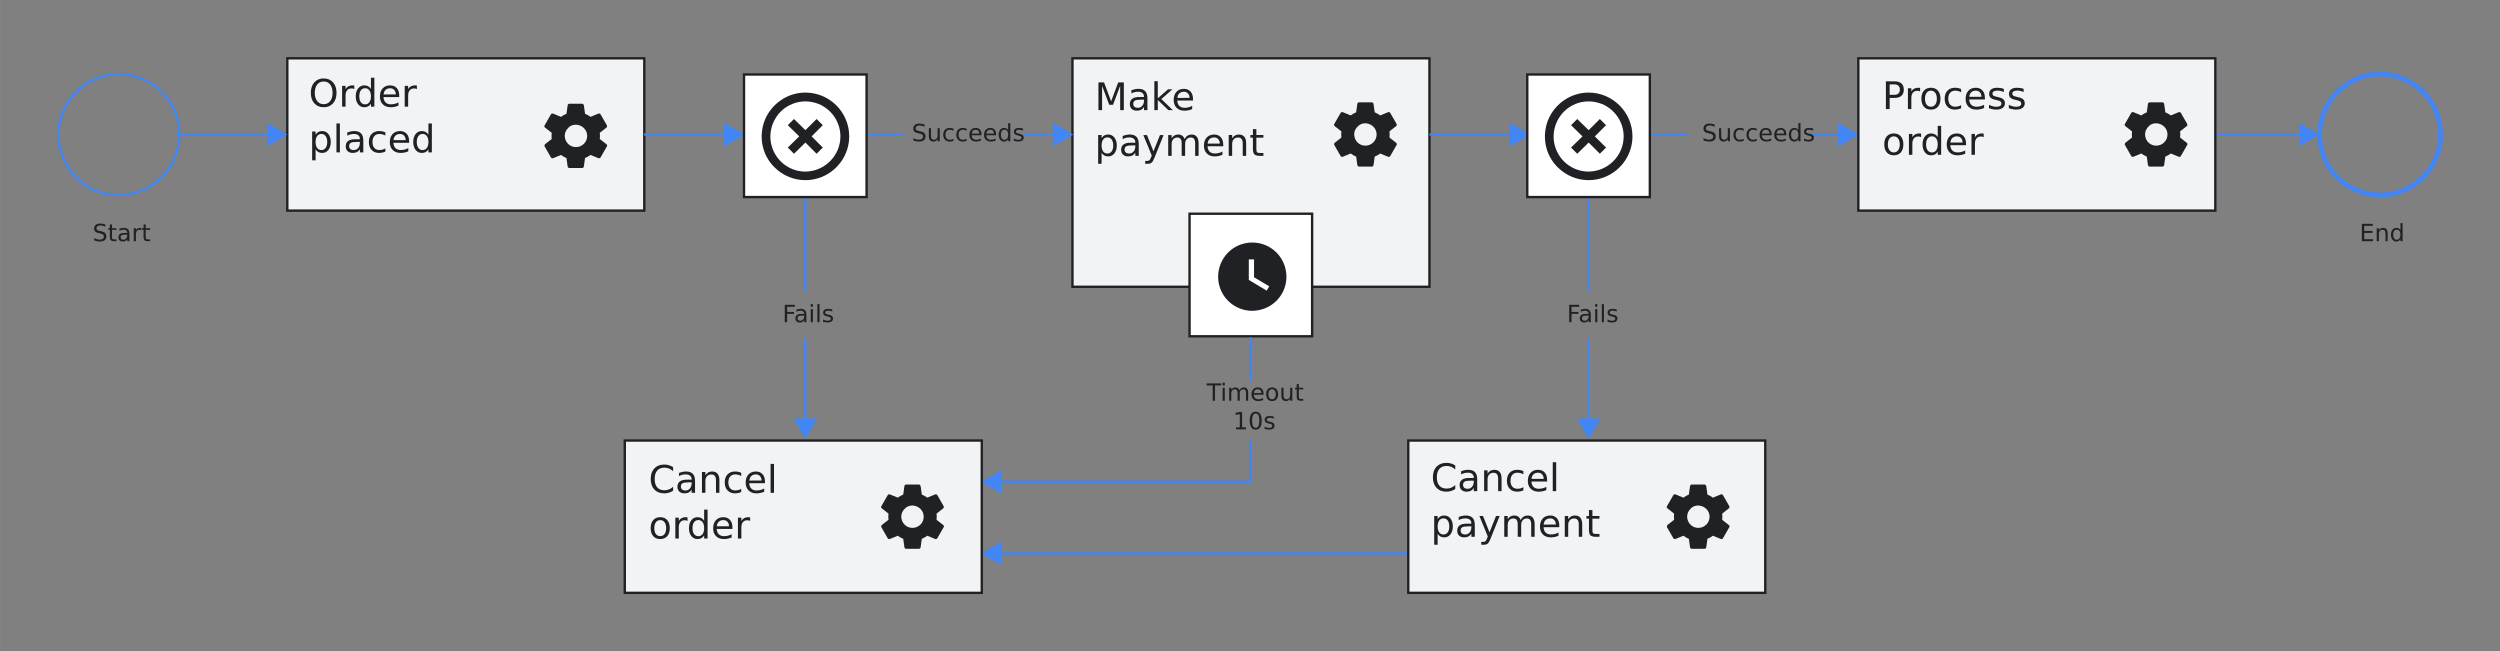 <?xml version="1.0" encoding="UTF-8" standalone="no"?>
<svg
   height="2.85in"
   width="10.942in"
   xml:space="preserve"
   viewBox="0 0 1050.4 273.6"
   y="0px"
   x="0px"
   id="Layer_2_1_"
   version="1.1"
   xmlns="http://www.w3.org/2000/svg"
   xmlns:svg="http://www.w3.org/2000/svg"
   xmlns:rdf="http://www.w3.org/1999/02/22-rdf-syntax-ns#"
   xmlns:cc="http://creativecommons.org/ns#"
   xmlns:dc="http://purl.org/dc/elements/1.1/"><defs
   id="defs201" />
	<rect width="100%" height="100%" fill="grey"/>
<style
   id="style2"
   type="text/css">
	.st0{fill:#F1F3F4;stroke:#202124;stroke-miterlimit:10;}
	.st1{fill:#FFFFFF;stroke:#202124;stroke-miterlimit:10;}
	.st2{fill:#202124;}
	.st3{font-family:'GoogleSans-Medium';}
	.st4{font-size:16px;}
	.st5{fill:none;stroke:#4285F4;stroke-miterlimit:10;}
	.st6{fill:#4285F4;}
	.st7{fill:none;stroke:#4285F4;stroke-width:2;stroke-miterlimit:10;}
	.st8{fill-rule:evenodd;clip-rule:evenodd;fill:#202124;}
	.st9{font-family:'GoogleSans-Regular';}
	.st10{font-size:10px;}
	.st11{fill:none;stroke:#202124;stroke-miterlimit:10;}
	.st12{font-family:'GoogleSans-Bold';}
	.st13{font-size:20px;}
</style>
<rect
   id="rect4"
   height="96"
   width="150"
   class="st0"
   y="24.5"
   x="450.6" />
<rect
   id="rect6"
   height="51.5"
   width="51.5"
   class="st1"
   y="89.8"
   x="499.8" />
<rect
   id="rect8"
   height="64"
   width="150"
   class="st0"
   y="24.5"
   x="120.7" />
<g
   aria-label="Order"
   id="text10"
   class="st2 st3 st4"
   style="font-size:16px;font-family:GoogleSans-Medium;fill:#202124"><path
     d="m 135.99,34.237 q -1.719,0 -2.734,1.281 -1.008,1.281 -1.008,3.492 0,2.203 1.008,3.484 1.016,1.281 2.734,1.281 1.719,0 2.719,-1.281 1.008,-1.281 1.008,-3.484 0,-2.211 -1.008,-3.492 -1,-1.281 -2.719,-1.281 z m 0,-1.281 q 2.453,0 3.922,1.648 1.469,1.641 1.469,4.406 0,2.758 -1.469,4.406 -1.469,1.641 -3.922,1.641 -2.461,0 -3.938,-1.641 -1.469,-1.641 -1.469,-4.406 0,-2.766 1.469,-4.406 1.477,-1.648 3.938,-1.648 z"
     id="path431212" /><path
     d="m 148.857,37.425 q -0.242,-0.141 -0.531,-0.203 -0.281,-0.07 -0.625,-0.07 -1.219,0 -1.875,0.797 -0.648,0.789 -0.648,2.273 v 4.609 h -1.445 v -8.75 h 1.445 v 1.359 q 0.453,-0.797 1.18,-1.18 0.727,-0.391 1.766,-0.391 0.148,0 0.328,0.023 0.18,0.016 0.398,0.055 z"
     id="path431214" /><path
     d="m 155.842,37.409 v -4.734 h 1.438 v 12.156 h -1.438 v -1.312 q -0.453,0.781 -1.148,1.164 -0.688,0.375 -1.656,0.375 -1.586,0 -2.586,-1.266 -0.992,-1.266 -0.992,-3.328 0,-2.062 0.992,-3.328 1,-1.266 2.586,-1.266 0.969,0 1.656,0.383 0.695,0.375 1.148,1.156 z m -4.898,3.055 q 0,1.586 0.648,2.492 0.656,0.898 1.797,0.898 1.141,0 1.797,-0.898 0.656,-0.906 0.656,-2.492 0,-1.586 -0.656,-2.484 -0.656,-0.906 -1.797,-0.906 -1.141,0 -1.797,0.906 -0.648,0.898 -0.648,2.484 z"
     id="path431216" /><path
     d="m 167.725,40.096 v 0.703 h -6.609 q 0.094,1.484 0.891,2.266 0.805,0.773 2.234,0.773 0.828,0 1.602,-0.203 0.781,-0.203 1.547,-0.609 v 1.359 q -0.773,0.328 -1.586,0.5 -0.812,0.172 -1.648,0.172 -2.094,0 -3.32,-1.219 -1.219,-1.219 -1.219,-3.297 0,-2.148 1.156,-3.406 1.164,-1.266 3.133,-1.266 1.766,0 2.789,1.141 1.031,1.133 1.031,3.086 z m -1.438,-0.422 q -0.016,-1.18 -0.664,-1.883 -0.641,-0.703 -1.703,-0.703 -1.203,0 -1.93,0.68 -0.719,0.68 -0.828,1.914 z"
     id="path431218" /><path
     d="m 175.154,37.425 q -0.242,-0.141 -0.531,-0.203 -0.281,-0.07 -0.625,-0.07 -1.219,0 -1.875,0.797 -0.648,0.789 -0.648,2.273 v 4.609 h -1.445 v -8.75 h 1.445 v 1.359 q 0.453,-0.797 1.18,-1.18 0.727,-0.391 1.766,-0.391 0.148,0 0.328,0.023 0.18,0.016 0.398,0.055 z"
     id="path431220" /></g>
<g
   aria-label="placed"
   id="text12"
   class="st2 st3 st4"
   style="font-size:16px;font-family:GoogleSans-Medium;fill:#202124"><path
     d="m 132.584,62.718 v 4.641 h -1.445 V 55.281 h 1.445 v 1.328 q 0.453,-0.781 1.141,-1.156 0.695,-0.383 1.656,-0.383 1.594,0 2.586,1.266 1,1.266 1,3.328 0,2.062 -1,3.328 -0.992,1.266 -2.586,1.266 -0.961,0 -1.656,-0.375 -0.688,-0.383 -1.141,-1.164 z m 4.891,-3.055 q 0,-1.586 -0.656,-2.484 -0.648,-0.906 -1.789,-0.906 -1.141,0 -1.797,0.906 -0.648,0.898 -0.648,2.484 0,1.586 0.648,2.492 0.656,0.898 1.797,0.898 1.141,0 1.789,-0.898 0.656,-0.906 0.656,-2.492 z"
     id="path431223" /><path
     d="m 141.35,51.875 h 1.438 V 64.031 h -1.438 z"
     id="path431225" /><path
     d="m 149.771,59.632 q -1.742,0 -2.414,0.398 -0.672,0.398 -0.672,1.359 0,0.766 0.5,1.219 0.508,0.445 1.375,0.445 1.195,0 1.914,-0.844 0.727,-0.852 0.727,-2.258 v -0.32 z m 2.867,-0.594 V 64.031 h -1.438 v -1.328 q -0.492,0.797 -1.227,1.18 -0.734,0.375 -1.797,0.375 -1.344,0 -2.141,-0.75 -0.789,-0.758 -0.789,-2.023 0,-1.477 0.984,-2.227 0.992,-0.75 2.953,-0.75 h 2.016 v -0.141 q 0,-0.992 -0.656,-1.531 -0.648,-0.547 -1.828,-0.547 -0.75,0 -1.461,0.18 -0.711,0.18 -1.367,0.539 v -1.328 q 0.789,-0.305 1.531,-0.453 0.742,-0.156 1.445,-0.156 1.898,0 2.836,0.984 0.938,0.984 0.938,2.984 z"
     id="path431227" /><path
     d="m 161.896,55.617 v 1.344 q -0.609,-0.336 -1.227,-0.5 -0.609,-0.172 -1.234,-0.172 -1.398,0 -2.172,0.891 -0.773,0.883 -0.773,2.484 0,1.602 0.773,2.492 0.773,0.883 2.172,0.883 0.625,0 1.234,-0.164 0.617,-0.172 1.227,-0.508 v 1.328 q -0.602,0.281 -1.25,0.422 -0.641,0.141 -1.367,0.141 -1.977,0 -3.141,-1.242 -1.164,-1.242 -1.164,-3.352 0,-2.141 1.172,-3.367 1.18,-1.227 3.227,-1.227 0.664,0 1.297,0.141 0.633,0.133 1.227,0.406 z"
     id="path431229" /><path
     d="m 171.881,59.296 v 0.703 h -6.609 q 0.094,1.484 0.891,2.266 0.805,0.773 2.234,0.773 0.828,0 1.602,-0.203 0.781,-0.203 1.547,-0.609 v 1.359 q -0.773,0.328 -1.586,0.5 -0.812,0.172 -1.648,0.172 -2.094,0 -3.32,-1.219 -1.219,-1.219 -1.219,-3.297 0,-2.148 1.156,-3.406 1.164,-1.266 3.133,-1.266 1.766,0 2.789,1.141 1.031,1.133 1.031,3.086 z m -1.438,-0.422 q -0.016,-1.18 -0.664,-1.883 -0.641,-0.703 -1.703,-0.703 -1.203,0 -1.93,0.68 -0.719,0.68 -0.828,1.914 z"
     id="path431231" /><path
     d="M 179.998,56.609 V 51.875 h 1.438 V 64.031 h -1.438 v -1.312 q -0.453,0.781 -1.148,1.164 -0.688,0.375 -1.656,0.375 -1.586,0 -2.586,-1.266 -0.992,-1.266 -0.992,-3.328 0,-2.062 0.992,-3.328 1,-1.266 2.586,-1.266 0.969,0 1.656,0.383 0.695,0.375 1.148,1.156 z m -4.898,3.055 q 0,1.586 0.648,2.492 0.656,0.898 1.797,0.898 1.141,0 1.797,-0.898 0.656,-0.906 0.656,-2.492 0,-1.586 -0.656,-2.484 -0.656,-0.906 -1.797,-0.906 -1.141,0 -1.797,0.906 -0.648,0.898 -0.648,2.484 z"
     id="path431233" /></g>
<line
   id="line14"
   y2="56.5"
   x2="379.2"
   y1="56.5"
   x1="363.2"
   class="st5" />
<line
   id="line16"
   y2="122.2"
   x2="338.3"
   y1="80.5"
   x1="338.3"
   class="st5" />
<g
   transform="translate(-18.9,-69.3)"
   id="g26">
	<g
   id="g24">
		<path
   id="line18"
   class="st5"
   style="fill:none;stroke:#4285f4;stroke-miterlimit:10"
   d="m 289.5,125.8 h 35.1" />
		<g
   id="g22">
			<path
   id="polygon20"
   class="st6"
   style="fill:#4285f4"
   d="m 323.1,130.8 8.6,-5 -8.6,-5 z" />
		</g>
	</g>
</g>
<g
   transform="translate(-18.9,-69.3)"
   id="g36">
	<g
   id="g34">
		<path
   id="line28"
   class="st5"
   style="fill:none;stroke:#4285f4;stroke-miterlimit:10"
   d="M 94.2,125.8 H 132.4" />
		<g
   id="g32">
			<path
   id="polygon30"
   class="st6"
   style="fill:#4285f4"
   d="m 131,130.8 8.6,-5 -8.6,-5 z" />
		</g>
	</g>
</g>
<g
   transform="translate(-18.9,-69.3)"
   id="g46">
	<g
   id="g44">
		<path
   id="line38"
   class="st5"
   style="fill:none;stroke:#4285f4;stroke-miterlimit:10"
   d="m 357.2,211.5 v 35" />
		<g
   id="g42">
			<path
   id="polygon40"
   class="st6"
   style="fill:#4285f4"
   d="m 352.2,245.1 5,8.6 5,-8.6 z" />
		</g>
	</g>
</g>
<g
   transform="translate(-18.9,-69.3)"
   id="g56">
	<g
   id="g54">
		<path
   id="line48"
   class="st5"
   style="fill:none;stroke:#4285f4;stroke-miterlimit:10"
   d="M 610,301.8 H 438.2" />
		<g
   id="g52">
			<path
   id="polygon50"
   class="st6"
   style="fill:#4285f4"
   d="m 439.7,296.8 -8.7,5 8.7,5 z" />
		</g>
	</g>
</g>
<g
   transform="translate(-18.9,-69.3)"
   id="g66">
	<g
   id="g64">
		<path
   id="line58"
   class="st5"
   style="fill:none;stroke:#4285f4;stroke-miterlimit:10"
   d="M 544.3,271.7 H 438.2" />
		<g
   id="g62">
			<path
   id="polygon60"
   class="st6"
   style="fill:#4285f4"
   d="m 439.7,266.8 -8.7,4.9 8.7,5 z" />
		</g>
	</g>
</g>
<line
   id="line68"
   y2="122.2"
   x2="667.5"
   y1="80.5"
   x1="667.5"
   class="st5" />
<line
   id="line70"
   y2="202.8"
   x2="525.4"
   y1="184.5"
   x1="525.4"
   class="st5" />
<line
   id="line72"
   y2="160"
   x2="525.4"
   y1="141.7"
   x1="525.4"
   class="st5" />
<g
   transform="translate(-18.9,-69.3)"
   id="g82">
	<g
   id="g80">
		<path
   id="line74"
   class="st5"
   style="fill:none;stroke:#4285f4;stroke-miterlimit:10"
   d="m 686.4,211.5 v 35" />
		<g
   id="g78">
			<path
   id="polygon76"
   class="st6"
   style="fill:#4285f4"
   d="m 681.5,245.1 4.9,8.6 5,-8.6 z" />
		</g>
	</g>
</g>
<g
   transform="translate(-18.9,-69.3)"
   id="g92">
	<g
   id="g90">
		<path
   id="line84"
   class="st5"
   style="fill:none;stroke:#4285f4;stroke-miterlimit:10"
   d="m 448.7,125.8 h 14" />
		<g
   id="g88">
			<path
   id="polygon86"
   class="st6"
   style="fill:#4285f4"
   d="m 461.2,130.8 8.6,-5 -8.6,-5 z" />
		</g>
	</g>
</g>
<line
   id="line94"
   y2="56.5"
   x2="709.2"
   y1="56.5"
   x1="693.2"
   class="st5" />
<g
   transform="translate(-18.9,-69.3)"
   id="g104">
	<g
   id="g102">
		<path
   id="line96"
   class="st5"
   style="fill:none;stroke:#4285f4;stroke-miterlimit:10"
   d="m 619.5,125.8 h 35.1" />
		<g
   id="g100">
			<path
   id="polygon98"
   class="st6"
   style="fill:#4285f4"
   d="m 653.1,130.8 8.7,-5 -8.7,-5 z" />
		</g>
	</g>
</g>
<g
   transform="translate(-18.9,-69.3)"
   id="g114">
	<g
   id="g112">
		<path
   id="line106"
   class="st5"
   style="fill:none;stroke:#4285f4;stroke-miterlimit:10"
   d="m 778.7,125.8 h 14" />
		<g
   id="g110">
			<path
   id="polygon108"
   class="st6"
   style="fill:#4285f4"
   d="m 791.2,130.8 8.7,-5 -8.7,-5 z" />
		</g>
	</g>
</g>
<g
   transform="translate(-18.9,-69.3)"
   id="g124">
	<g
   id="g122">
		<path
   id="line116"
   class="st5"
   style="fill:none;stroke:#4285f4;stroke-miterlimit:10"
   d="m 949.8,125.8 h 36.5" />
		<g
   id="g120">
			<path
   id="polygon118"
   class="st6"
   style="fill:#4285f4"
   d="m 984.8,130.8 8.6,-5 -8.6,-5 z" />
		</g>
	</g>
</g>
<g
   transform="translate(-18.9,-69.3)"
   id="g128">
	<path
   id="path126"
   d="m 43.4,125.8 v 0 c 0,-14 11.4,-25.4 25.4,-25.4 v 0 c 6.7,0 13.2,2.7 18,7.4 4.8,4.8 7.4,11.2 7.4,18 v 0 c 0,14 -11.4,25.4 -25.4,25.4 v 0 C 54.7,151.3 43.4,139.9 43.4,125.8 Z"
   class="st5" />
</g>
<g
   transform="translate(-18.9,-69.3)"
   id="g132">
	<path
   id="path130"
   d="m 1044.3,125.8 v 0 c 0,14 -11.4,25.4 -25.4,25.4 v 0 c -6.7,0 -13.2,-2.7 -18,-7.4 -4.8,-4.8 -7.4,-11.2 -7.4,-18 v 0 c 0,-14 11.4,-25.4 25.4,-25.4 v 0 c 14,0 25.4,11.4 25.4,25.4 z"
   class="st7" />
</g>
<path
   id="path134"
   d="m 241.9,52.4 c 2.4,0 4.8,1.9 4.8,4.7 0,2.6 -2.1,4.7 -4.7,4.7 -4.2,0 -6.3,-5.1 -3.3,-8 0.8,-1 2,-1.4 3.2,-1.4 z m -2.7,-8.8 c -0.3,0 -0.6,0.2 -0.7,0.6 l -0.5,3.6 c -0.8,0.3 -1.6,0.8 -2.3,1.3 l -3.4,-1.4 c -0.1,0 -0.2,0 -0.2,0 -0.2,0 -0.5,0.1 -0.6,0.3 l -2.7,4.7 c -0.2,0.3 -0.1,0.7 0.2,0.9 l 2.8,2.2 c -0.1,0.9 -0.1,1.8 0,2.6 l -2.8,2.2 c -0.2,0.2 -0.3,0.6 -0.2,0.9 l 2.7,4.7 c 0.1,0.2 0.3,0.3 0.6,0.3 0.1,0 0.2,0 0.2,0 l 3.4,-1.4 c 0.7,0.5 1.5,1 2.3,1.3 l 0.5,3.6 c 0.1,0.3 0.3,0.6 0.7,0.6 h 5.4 c 0.3,0 0.6,-0.2 0.7,-0.6 l 0.5,-3.6 c 0.8,-0.3 1.6,-0.8 2.3,-1.3 l 3.4,1.4 c 0.1,0 0.2,0 0.2,0 0.2,0 0.5,-0.1 0.6,-0.3 l 2.7,-4.7 c 0.2,-0.3 0.1,-0.6 -0.2,-0.9 l -2.8,-2.2 c 0.1,-0.9 0.1,-1.8 0,-2.6 l 2.8,-2.2 c 0.3,-0.2 0.3,-0.6 0.2,-0.9 l -2.7,-4.7 c -0.1,-0.2 -0.3,-0.3 -0.6,-0.3 -0.1,0 -0.2,0 -0.2,0 l -3.4,1.4 c -0.7,-0.5 -1.5,-1 -2.3,-1.3 l -0.5,-3.6 c -0.1,-0.3 -0.3,-0.6 -0.7,-0.6 z"
   class="st8" />
<rect
   id="rect136"
   height="64"
   width="150"
   class="st0"
   y="185.1"
   x="262.5" />
<g
   aria-label="Cancel"
   id="text138"
   class="st2 st3 st4"
   style="font-size:16px;font-family:GoogleSans-Medium;fill:#202124"><path
     d="m 282.802,196.306 v 1.664 q -0.797,-0.742 -1.703,-1.109 -0.898,-0.367 -1.914,-0.367 -2,0 -3.062,1.227 -1.062,1.219 -1.062,3.531 0,2.305 1.062,3.531 1.062,1.219 3.062,1.219 1.016,0 1.914,-0.367 0.906,-0.367 1.703,-1.109 v 1.648 q -0.828,0.562 -1.758,0.844 -0.922,0.281 -1.953,0.281 -2.648,0 -4.172,-1.617 -1.523,-1.625 -1.523,-4.43 0,-2.812 1.523,-4.43 1.523,-1.625 4.172,-1.625 1.047,0 1.969,0.281 0.93,0.273 1.742,0.828 z"
     id="path431256" /><path
     d="m 289.154,202.673 q -1.742,0 -2.414,0.398 -0.672,0.398 -0.672,1.359 0,0.766 0.5,1.219 0.508,0.445 1.375,0.445 1.195,0 1.914,-0.844 0.727,-0.852 0.727,-2.258 v -0.32 z m 2.867,-0.594 v 4.992 h -1.438 v -1.328 q -0.492,0.797 -1.227,1.18 -0.734,0.375 -1.797,0.375 -1.344,0 -2.141,-0.75 -0.789,-0.758 -0.789,-2.023 0,-1.477 0.984,-2.227 0.992,-0.75 2.953,-0.75 h 2.016 v -0.141 q 0,-0.992 -0.656,-1.531 -0.648,-0.547 -1.828,-0.547 -0.75,0 -1.461,0.18 -0.711,0.18 -1.367,0.539 v -1.328 q 0.789,-0.305 1.531,-0.453 0.742,-0.156 1.445,-0.156 1.898,0 2.836,0.984 0.938,0.984 0.938,2.984 z"
     id="path431258" /><path
     d="m 302.256,201.79 v 5.281 h -1.438 v -5.234 q 0,-1.242 -0.484,-1.859 -0.484,-0.617 -1.453,-0.617 -1.164,0 -1.836,0.742 -0.672,0.742 -0.672,2.023 v 4.945 h -1.445 v -8.75 h 1.445 v 1.359 q 0.516,-0.789 1.211,-1.18 0.703,-0.391 1.617,-0.391 1.508,0 2.281,0.938 0.773,0.93 0.773,2.742 z"
     id="path431260" /><path
     d="m 311.42,198.657 v 1.344 q -0.609,-0.336 -1.227,-0.5 -0.609,-0.172 -1.234,-0.172 -1.398,0 -2.172,0.891 -0.773,0.883 -0.773,2.484 0,1.602 0.773,2.492 0.773,0.883 2.172,0.883 0.625,0 1.234,-0.164 0.617,-0.172 1.227,-0.508 v 1.328 q -0.602,0.281 -1.25,0.422 -0.641,0.141 -1.367,0.141 -1.977,0 -3.141,-1.242 -1.164,-1.242 -1.164,-3.352 0,-2.141 1.172,-3.367 1.18,-1.227 3.227,-1.227 0.664,0 1.297,0.141 0.633,0.133 1.227,0.406 z"
     id="path431262" /><path
     d="m 321.404,202.337 v 0.703 h -6.609 q 0.094,1.484 0.891,2.266 0.805,0.773 2.234,0.773 0.828,0 1.602,-0.203 0.781,-0.203 1.547,-0.609 v 1.359 q -0.773,0.328 -1.586,0.5 -0.812,0.172 -1.648,0.172 -2.094,0 -3.32,-1.219 -1.219,-1.219 -1.219,-3.297 0,-2.148 1.156,-3.406 1.164,-1.266 3.133,-1.266 1.766,0 2.789,1.141 1.031,1.133 1.031,3.086 z m -1.438,-0.422 q -0.016,-1.18 -0.664,-1.883 -0.641,-0.703 -1.703,-0.703 -1.203,0 -1.93,0.68 -0.719,0.68 -0.828,1.914 z"
     id="path431264" /><path
     d="m 323.763,194.915 h 1.438 v 12.156 h -1.438 z"
     id="path431266" /></g>
<g
   aria-label="order"
   id="text140"
   class="st2 st3 st4"
   style="font-size:16px;font-family:GoogleSans-Medium;fill:#202124"><path
     d="m 277.396,218.529 q -1.156,0 -1.828,0.906 -0.672,0.898 -0.672,2.469 0,1.57 0.664,2.477 0.672,0.898 1.836,0.898 1.148,0 1.82,-0.906 0.672,-0.906 0.672,-2.469 0,-1.555 -0.672,-2.461 -0.672,-0.914 -1.82,-0.914 z m 0,-1.219 q 1.875,0 2.945,1.219 1.07,1.219 1.07,3.375 0,2.148 -1.07,3.375 -1.07,1.219 -2.945,1.219 -1.883,0 -2.953,-1.219 -1.062,-1.227 -1.062,-3.375 0,-2.156 1.062,-3.375 1.07,-1.219 2.953,-1.219 z"
     id="path431269" /><path
     d="m 288.865,218.865 q -0.242,-0.141 -0.531,-0.203 -0.281,-0.07 -0.625,-0.07 -1.219,0 -1.875,0.797 -0.648,0.789 -0.648,2.273 v 4.609 h -1.445 v -8.75 h 1.445 v 1.359 q 0.453,-0.797 1.18,-1.18 0.727,-0.391 1.766,-0.391 0.148,0 0.328,0.023 0.18,0.016 0.398,0.055 z"
     id="path431271" /><path
     d="m 295.849,218.849 v -4.734 h 1.438 v 12.156 h -1.438 v -1.312 q -0.453,0.781 -1.148,1.164 -0.688,0.375 -1.656,0.375 -1.586,0 -2.586,-1.266 -0.992,-1.266 -0.992,-3.328 0,-2.062 0.992,-3.328 1,-1.266 2.586,-1.266 0.969,0 1.656,0.383 0.695,0.375 1.148,1.156 z m -4.898,3.055 q 0,1.586 0.648,2.492 0.656,0.898 1.797,0.898 1.141,0 1.797,-0.898 0.656,-0.906 0.656,-2.492 0,-1.586 -0.656,-2.484 -0.656,-0.906 -1.797,-0.906 -1.141,0 -1.797,0.906 -0.648,0.898 -0.648,2.484 z"
     id="path431273" /><path
     d="m 307.732,221.537 v 0.703 h -6.609 q 0.094,1.484 0.891,2.266 0.805,0.773 2.234,0.773 0.828,0 1.602,-0.203 0.781,-0.203 1.547,-0.609 v 1.359 q -0.773,0.328 -1.586,0.5 -0.812,0.172 -1.648,0.172 -2.094,0 -3.32,-1.219 -1.219,-1.219 -1.219,-3.297 0,-2.148 1.156,-3.406 1.164,-1.266 3.133,-1.266 1.766,0 2.789,1.141 1.031,1.133 1.031,3.086 z m -1.438,-0.422 q -0.016,-1.18 -0.664,-1.883 -0.641,-0.703 -1.703,-0.703 -1.203,0 -1.93,0.68 -0.719,0.68 -0.828,1.914 z"
     id="path431275" /><path
     d="m 315.162,218.865 q -0.242,-0.141 -0.531,-0.203 -0.281,-0.07 -0.625,-0.07 -1.219,0 -1.875,0.797 -0.648,0.789 -0.648,2.273 v 4.609 h -1.445 v -8.75 h 1.445 v 1.359 q 0.453,-0.797 1.18,-1.18 0.727,-0.391 1.766,-0.391 0.148,0 0.328,0.023 0.18,0.016 0.398,0.055 z"
     id="path431277" /></g>
<path
   id="path142"
   d="m 383.3,212.4 c 2.4,0 4.8,1.9 4.8,4.7 0,2.6 -2.1,4.7 -4.7,4.7 -4.2,0 -6.3,-5.1 -3.3,-8 0.9,-1 2.1,-1.4 3.2,-1.4 z m -2.6,-8.8 c -0.3,0 -0.6,0.2 -0.7,0.6 l -0.5,3.6 c -0.8,0.3 -1.6,0.8 -2.3,1.3 l -3.4,-1.4 c -0.1,0 -0.2,0 -0.2,0 -0.2,0 -0.5,0.1 -0.6,0.3 l -2.7,4.7 c -0.2,0.3 -0.1,0.7 0.2,0.9 l 2.8,2.2 c -0.1,0.9 -0.1,1.8 0,2.6 l -2.8,2.2 c -0.2,0.2 -0.3,0.6 -0.2,0.9 l 2.7,4.7 c 0.1,0.2 0.3,0.3 0.6,0.3 0.1,0 0.2,0 0.2,0 l 3.4,-1.4 c 0.7,0.5 1.5,1 2.3,1.3 l 0.5,3.6 c 0.1,0.3 0.3,0.6 0.7,0.6 h 5.4 c 0.3,0 0.6,-0.2 0.7,-0.6 l 0.5,-3.6 c 0.8,-0.3 1.6,-0.8 2.3,-1.3 l 3.4,1.4 c 0.1,0 0.2,0 0.2,0 0.2,0 0.5,-0.1 0.6,-0.3 l 2.7,-4.7 c 0.2,-0.3 0.1,-0.6 -0.2,-0.9 l -2.8,-2.2 c 0.1,-0.9 0.1,-1.8 0,-2.6 l 2.8,-2.2 c 0.3,-0.2 0.3,-0.6 0.2,-0.9 l -2.7,-4.7 c -0.1,-0.2 -0.3,-0.3 -0.6,-0.3 -0.1,0 -0.2,0 -0.2,0 l -3.4,1.4 c -0.7,-0.5 -1.5,-1 -2.3,-1.3 l -0.5,-3.6 c -0.1,-0.3 -0.3,-0.6 -0.7,-0.6 z"
   class="st8" />
<rect
   id="rect144"
   height="64"
   width="150"
   class="st0"
   y="185.1"
   x="591.7" />
<g
   aria-label="Cancel"
   id="text146"
   class="st2 st3 st4"
   style="font-size:16px;font-family:GoogleSans-Medium;fill:#202124"><path
     d="m 611.448,195.594 v 1.664 q -0.797,-0.742 -1.703,-1.109 -0.898,-0.367 -1.914,-0.367 -2,0 -3.062,1.227 -1.062,1.219 -1.062,3.531 0,2.305 1.062,3.531 1.062,1.219 3.062,1.219 1.016,0 1.914,-0.367 0.906,-0.367 1.703,-1.109 v 1.648 q -0.828,0.562 -1.758,0.844 -0.922,0.281 -1.953,0.281 -2.648,0 -4.172,-1.617 -1.523,-1.625 -1.523,-4.43 0,-2.812 1.523,-4.43 1.523,-1.625 4.172,-1.625 1.047,0 1.969,0.281 0.93,0.273 1.742,0.828 z"
     id="path431280" /><path
     d="m 617.799,201.961 q -1.742,0 -2.414,0.398 -0.672,0.398 -0.672,1.359 0,0.766 0.5,1.219 0.508,0.445 1.375,0.445 1.195,0 1.914,-0.844 0.727,-0.852 0.727,-2.258 v -0.32 z m 2.867,-0.594 v 4.992 h -1.438 v -1.328 q -0.492,0.797 -1.227,1.18 -0.734,0.375 -1.797,0.375 -1.344,0 -2.141,-0.75 -0.789,-0.758 -0.789,-2.023 0,-1.477 0.984,-2.227 0.992,-0.75 2.953,-0.75 h 2.016 v -0.141 q 0,-0.992 -0.656,-1.531 -0.648,-0.547 -1.828,-0.547 -0.75,0 -1.461,0.18 -0.711,0.18 -1.367,0.539 v -1.328 q 0.789,-0.305 1.531,-0.453 0.742,-0.156 1.445,-0.156 1.898,0 2.836,0.984 0.938,0.984 0.938,2.984 z"
     id="path431282" /><path
     d="m 630.901,201.078 v 5.281 h -1.438 v -5.234 q 0,-1.242 -0.484,-1.859 -0.484,-0.617 -1.453,-0.617 -1.164,0 -1.836,0.742 -0.672,0.742 -0.672,2.023 v 4.945 h -1.445 v -8.75 h 1.445 v 1.359 q 0.516,-0.789 1.211,-1.18 0.703,-0.391 1.617,-0.391 1.508,0 2.281,0.938 0.773,0.93 0.773,2.742 z"
     id="path431284" /><path
     d="m 640.065,197.945 v 1.344 q -0.609,-0.336 -1.227,-0.5 -0.609,-0.172 -1.234,-0.172 -1.398,0 -2.172,0.891 -0.773,0.883 -0.773,2.484 0,1.602 0.773,2.492 0.773,0.883 2.172,0.883 0.625,0 1.234,-0.164 0.617,-0.172 1.227,-0.508 v 1.328 q -0.602,0.281 -1.25,0.422 -0.641,0.141 -1.367,0.141 -1.977,0 -3.141,-1.242 -1.164,-1.242 -1.164,-3.352 0,-2.141 1.172,-3.367 1.18,-1.227 3.227,-1.227 0.664,0 1.297,0.141 0.633,0.133 1.227,0.406 z"
     id="path431286" /><path
     d="m 650.049,201.625 v 0.703 h -6.609 q 0.094,1.484 0.891,2.266 0.805,0.773 2.234,0.773 0.828,0 1.602,-0.203 0.781,-0.203 1.547,-0.609 v 1.359 q -0.773,0.328 -1.586,0.5 -0.812,0.172 -1.648,0.172 -2.094,0 -3.32,-1.219 -1.219,-1.219 -1.219,-3.297 0,-2.148 1.156,-3.406 1.164,-1.266 3.133,-1.266 1.766,0 2.789,1.141 1.031,1.133 1.031,3.086 z m -1.438,-0.422 q -0.016,-1.18 -0.664,-1.883 -0.641,-0.703 -1.703,-0.703 -1.203,0 -1.93,0.68 -0.719,0.68 -0.828,1.914 z"
     id="path431288" /><path
     d="m 652.408,194.203 h 1.438 v 12.156 h -1.438 z"
     id="path431290" /></g>
<g
   aria-label="payment"
   id="text148"
   class="st2 st3 st4"
   style="font-size:16px;font-family:GoogleSans-Medium;fill:#202124"><path
     d="m 604.041,224.247 v 4.641 h -1.445 V 216.809 h 1.445 v 1.328 q 0.453,-0.781 1.141,-1.156 0.695,-0.383 1.656,-0.383 1.594,0 2.586,1.266 1,1.266 1,3.328 0,2.062 -1,3.328 -0.992,1.266 -2.586,1.266 -0.961,0 -1.656,-0.375 -0.688,-0.383 -1.141,-1.164 z m 4.891,-3.055 q 0,-1.586 -0.656,-2.484 -0.648,-0.906 -1.789,-0.906 -1.141,0 -1.797,0.906 -0.648,0.898 -0.648,2.484 0,1.586 0.648,2.492 0.656,0.898 1.797,0.898 1.141,0 1.789,-0.898 0.656,-0.906 0.656,-2.492 z"
     id="path431293" /><path
     d="m 616.783,221.161 q -1.742,0 -2.414,0.398 -0.672,0.398 -0.672,1.359 0,0.766 0.5,1.219 0.508,0.445 1.375,0.445 1.195,0 1.914,-0.844 0.727,-0.852 0.727,-2.258 v -0.32 z m 2.867,-0.594 v 4.992 h -1.438 v -1.328 q -0.492,0.797 -1.227,1.18 -0.734,0.375 -1.797,0.375 -1.344,0 -2.141,-0.75 -0.789,-0.758 -0.789,-2.023 0,-1.477 0.984,-2.227 0.992,-0.75 2.953,-0.75 h 2.016 v -0.141 q 0,-0.992 -0.656,-1.531 -0.648,-0.547 -1.828,-0.547 -0.75,0 -1.461,0.18 -0.711,0.18 -1.367,0.539 v -1.328 q 0.789,-0.305 1.531,-0.453 0.742,-0.156 1.445,-0.156 1.898,0 2.836,0.984 0.938,0.984 0.938,2.984 z"
     id="path431295" /><path
     d="m 626.252,226.372 q -0.609,1.562 -1.188,2.039 -0.578,0.477 -1.547,0.477 h -1.148 v -1.203 h 0.844 q 0.594,0 0.922,-0.281 0.328,-0.281 0.727,-1.328 l 0.258,-0.656 -3.539,-8.609 h 1.523 l 2.734,6.844 2.734,-6.844 h 1.523 z"
     id="path431297" /><path
     d="m 638.893,218.489 q 0.539,-0.969 1.289,-1.43 0.75,-0.461 1.766,-0.461 1.367,0 2.109,0.961 0.742,0.953 0.742,2.719 v 5.281 h -1.445 v -5.234 q 0,-1.258 -0.445,-1.867 -0.445,-0.609 -1.359,-0.609 -1.117,0 -1.766,0.742 -0.648,0.742 -0.648,2.023 v 4.945 h -1.445 v -5.234 q 0,-1.266 -0.445,-1.867 -0.445,-0.609 -1.375,-0.609 -1.102,0 -1.75,0.75 -0.648,0.742 -0.648,2.016 v 4.945 h -1.445 v -8.75 h 1.445 v 1.359 q 0.492,-0.805 1.18,-1.188 0.688,-0.383 1.633,-0.383 0.953,0 1.617,0.484 0.672,0.484 0.992,1.406 z"
     id="path431299" /><path
     d="m 655.151,220.825 v 0.703 h -6.609 q 0.094,1.484 0.891,2.266 0.805,0.773 2.234,0.773 0.828,0 1.602,-0.203 0.781,-0.203 1.547,-0.609 v 1.359 q -0.773,0.328 -1.586,0.5 -0.812,0.172 -1.648,0.172 -2.094,0 -3.32,-1.219 -1.219,-1.219 -1.219,-3.297 0,-2.148 1.156,-3.406 1.164,-1.266 3.133,-1.266 1.766,0 2.789,1.141 1.031,1.133 1.031,3.086 z m -1.438,-0.422 q -0.016,-1.18 -0.664,-1.883 -0.641,-0.703 -1.703,-0.703 -1.203,0 -1.93,0.68 -0.719,0.68 -0.828,1.914 z"
     id="path431301" /><path
     d="m 664.783,220.278 v 5.281 h -1.438 v -5.234 q 0,-1.242 -0.484,-1.859 -0.484,-0.617 -1.453,-0.617 -1.164,0 -1.836,0.742 -0.672,0.742 -0.672,2.023 v 4.945 h -1.445 v -8.75 h 1.445 v 1.359 q 0.516,-0.789 1.211,-1.18 0.703,-0.391 1.617,-0.391 1.508,0 2.281,0.938 0.773,0.93 0.773,2.742 z"
     id="path431303" /><path
     d="m 669.073,214.325 v 2.484 h 2.961 v 1.117 h -2.961 v 4.75 q 0,1.07 0.289,1.375 0.297,0.305 1.195,0.305 h 1.477 v 1.203 h -1.477 q -1.664,0 -2.297,-0.617 -0.633,-0.625 -0.633,-2.266 v -4.75 h -1.055 v -1.117 h 1.055 v -2.484 z"
     id="path431305" /></g>
<path
   id="path150"
   d="m 713.5,212.4 c 2.4,0 4.8,1.9 4.8,4.7 0,2.6 -2.1,4.7 -4.7,4.7 -4.2,0 -6.3,-5.1 -3.3,-8 0.8,-1 2,-1.4 3.2,-1.4 z m -2.7,-8.8 c -0.3,0 -0.6,0.2 -0.7,0.6 l -0.5,3.6 c -0.8,0.3 -1.6,0.8 -2.3,1.3 l -3.4,-1.4 c -0.1,0 -0.2,0 -0.2,0 -0.2,0 -0.5,0.1 -0.6,0.3 l -2.7,4.7 c -0.2,0.3 -0.1,0.7 0.2,0.9 l 2.8,2.2 c -0.1,0.9 -0.1,1.8 0,2.6 l -2.8,2.2 c -0.2,0.2 -0.3,0.6 -0.2,0.9 l 2.7,4.7 c 0.1,0.2 0.3,0.3 0.6,0.3 0.1,0 0.2,0 0.2,0 l 3.4,-1.4 c 0.7,0.5 1.5,1 2.3,1.3 l 0.5,3.6 c 0.1,0.3 0.3,0.6 0.7,0.6 h 5.4 c 0.3,0 0.6,-0.2 0.7,-0.6 l 0.5,-3.6 c 0.8,-0.3 1.6,-0.8 2.3,-1.3 l 3.4,1.4 c 0.1,0 0.2,0 0.2,0 0.2,0 0.5,-0.1 0.6,-0.3 l 2.7,-4.7 c 0.2,-0.3 0.1,-0.6 -0.2,-0.9 l -2.8,-2.2 c 0.1,-0.9 0.1,-1.8 0,-2.6 l 2.8,-2.2 c 0.3,-0.2 0.3,-0.6 0.2,-0.9 l -2.7,-4.7 c -0.1,-0.2 -0.3,-0.3 -0.6,-0.3 -0.1,0 -0.2,0 -0.2,0 l -3.4,1.4 c -0.7,-0.5 -1.5,-1 -2.3,-1.3 l -0.5,-3.6 c -0.1,-0.3 -0.3,-0.6 -0.7,-0.6 z"
   class="st8" />
<g
   aria-label="Make"
   id="text152"
   class="st2 st3 st4"
   style="font-size:16px;font-family:GoogleSans-Medium;fill:#202124"><path
     d="m 461.515,34.623 h 2.352 l 2.977,7.938 2.992,-7.938 h 2.352 v 11.664 h -1.539 V 36.045 l -3.008,8 h -1.586 l -3.008,-8 v 10.242 h -1.531 z"
     id="path431308" /><path
     d="m 479.234,41.888 q -1.742,0 -2.414,0.398 -0.672,0.398 -0.672,1.359 0,0.766 0.5,1.219 0.508,0.445 1.375,0.445 1.195,0 1.914,-0.844 0.727,-0.852 0.727,-2.258 V 41.888 Z m 2.867,-0.594 v 4.992 h -1.438 v -1.328 q -0.492,0.797 -1.227,1.18 -0.734,0.375 -1.797,0.375 -1.344,0 -2.141,-0.75 -0.789,-0.758 -0.789,-2.023 0,-1.477 0.984,-2.227 0.992,-0.75 2.953,-0.75 h 2.016 v -0.141 q 0,-0.992 -0.656,-1.531 -0.648,-0.547 -1.828,-0.547 -0.75,0 -1.461,0.18 -0.711,0.18 -1.367,0.539 v -1.328 q 0.789,-0.305 1.531,-0.453 0.742,-0.156 1.445,-0.156 1.898,0 2.836,0.984 0.938,0.984 0.938,2.984 z"
     id="path431310" /><path
     d="m 485.007,34.13 h 1.445 v 7.18 l 4.289,-3.773 h 1.836 l -4.641,4.094 4.836,4.656 h -1.875 l -4.445,-4.273 v 4.273 h -1.445 z"
     id="path431312" /><path
     d="m 501.242,41.552 v 0.703 h -6.609 q 0.094,1.484 0.891,2.266 0.805,0.773 2.234,0.773 0.828,0 1.602,-0.203 0.781,-0.203 1.547,-0.609 v 1.359 q -0.773,0.328 -1.586,0.5 -0.812,0.172 -1.648,0.172 -2.094,0 -3.32,-1.219 -1.219,-1.219 -1.219,-3.297 0,-2.148 1.156,-3.406 1.164,-1.266 3.133,-1.266 1.766,0 2.789,1.141 1.031,1.133 1.031,3.086 z m -1.438,-0.422 q -0.016,-1.18 -0.664,-1.883 -0.641,-0.703 -1.703,-0.703 -1.203,0 -1.93,0.68 -0.719,0.68 -0.828,1.914 z"
     id="path431314" /></g>
<g
   aria-label="payment"
   id="text154"
   class="st2 st3 st4"
   style="font-size:16px;font-family:GoogleSans-Medium;fill:#202124"><path
     d="m 462.843,64.174 v 4.641 h -1.445 V 56.737 h 1.445 v 1.328 q 0.453,-0.781 1.141,-1.156 0.695,-0.383 1.656,-0.383 1.594,0 2.586,1.266 1,1.266 1,3.328 0,2.062 -1,3.328 -0.992,1.266 -2.586,1.266 -0.961,0 -1.656,-0.375 -0.688,-0.383 -1.141,-1.164 z m 4.891,-3.055 q 0,-1.586 -0.656,-2.484 -0.648,-0.906 -1.789,-0.906 -1.141,0 -1.797,0.906 -0.648,0.898 -0.648,2.484 0,1.586 0.648,2.492 0.656,0.898 1.797,0.898 1.141,0 1.789,-0.898 0.656,-0.906 0.656,-2.492 z"
     id="path431317" /><path
     d="m 475.585,61.088 q -1.742,0 -2.414,0.398 -0.672,0.398 -0.672,1.359 0,0.766 0.5,1.219 0.508,0.445 1.375,0.445 1.195,0 1.914,-0.844 0.727,-0.852 0.727,-2.258 v -0.32 z m 2.867,-0.594 v 4.992 h -1.438 v -1.328 q -0.492,0.797 -1.227,1.18 -0.734,0.375 -1.797,0.375 -1.344,0 -2.141,-0.75 -0.789,-0.758 -0.789,-2.023 0,-1.477 0.984,-2.227 0.992,-0.75 2.953,-0.75 h 2.016 v -0.141 q 0,-0.992 -0.656,-1.531 -0.648,-0.547 -1.828,-0.547 -0.75,0 -1.461,0.18 -0.711,0.18 -1.367,0.539 v -1.328 q 0.789,-0.305 1.531,-0.453 0.742,-0.156 1.445,-0.156 1.898,0 2.836,0.984 0.938,0.984 0.938,2.984 z"
     id="path431319" /><path
     d="m 485.054,66.299 q -0.609,1.562 -1.188,2.039 -0.578,0.477 -1.547,0.477 h -1.148 v -1.203 h 0.844 q 0.594,0 0.922,-0.281 0.328,-0.281 0.727,-1.328 l 0.258,-0.656 -3.539,-8.609 h 1.523 l 2.734,6.844 2.734,-6.844 h 1.523 z"
     id="path431321" /><path
     d="m 497.695,58.416 q 0.539,-0.969 1.289,-1.43 0.75,-0.461 1.766,-0.461 1.367,0 2.109,0.961 0.742,0.953 0.742,2.719 v 5.281 h -1.445 v -5.234 q 0,-1.258 -0.445,-1.867 -0.445,-0.609 -1.359,-0.609 -1.117,0 -1.766,0.742 -0.648,0.742 -0.648,2.023 v 4.945 h -1.445 v -5.234 q 0,-1.266 -0.445,-1.867 -0.445,-0.609 -1.375,-0.609 -1.102,0 -1.75,0.75 -0.648,0.742 -0.648,2.016 v 4.945 h -1.445 v -8.75 h 1.445 v 1.359 q 0.492,-0.805 1.18,-1.188 0.688,-0.383 1.633,-0.383 0.953,0 1.617,0.484 0.672,0.484 0.992,1.406 z"
     id="path431323" /><path
     d="m 513.953,60.752 v 0.703 h -6.609 q 0.094,1.484 0.891,2.266 0.805,0.773 2.234,0.773 0.828,0 1.602,-0.203 0.781,-0.203 1.547,-0.609 v 1.359 q -0.773,0.328 -1.586,0.5 -0.812,0.172 -1.648,0.172 -2.094,0 -3.32,-1.219 -1.219,-1.219 -1.219,-3.297 0,-2.148 1.156,-3.406 1.164,-1.266 3.133,-1.266 1.766,0 2.789,1.141 1.031,1.133 1.031,3.086 z m -1.438,-0.422 q -0.016,-1.18 -0.664,-1.883 -0.641,-0.703 -1.703,-0.703 -1.203,0 -1.93,0.68 -0.719,0.68 -0.828,1.914 z"
     id="path431325" /><path
     d="m 523.585,60.205 v 5.281 h -1.438 v -5.234 q 0,-1.242 -0.484,-1.859 -0.484,-0.617 -1.453,-0.617 -1.164,0 -1.836,0.742 -0.672,0.742 -0.672,2.023 v 4.945 h -1.445 v -8.75 h 1.445 v 1.359 q 0.516,-0.789 1.211,-1.18 0.703,-0.391 1.617,-0.391 1.508,0 2.281,0.938 0.773,0.93 0.773,2.742 z"
     id="path431327" /><path
     d="m 527.874,54.252 v 2.484 h 2.961 v 1.117 h -2.961 v 4.75 q 0,1.07 0.289,1.375 0.297,0.305 1.195,0.305 h 1.477 v 1.203 h -1.477 q -1.664,0 -2.297,-0.617 -0.633,-0.625 -0.633,-2.266 v -4.75 h -1.055 v -1.117 h 1.055 v -2.484 z"
     id="path431329" /></g>
<g
   aria-label="Succeeds"
   id="text156"
   class="st2 st9 st10"
   style="font-size:10px;font-family:GoogleSans-Regular;fill:#202124"><path
     d="m 388.415,52.293 v 0.962 q -0.562,-0.269 -1.06,-0.4 -0.498,-0.132 -0.962,-0.132 -0.806,0 -1.245,0.312 -0.435,0.312 -0.435,0.889 0,0.483 0.288,0.732 0.293,0.244 1.104,0.396 l 0.596,0.122 q 1.104,0.21 1.626,0.742 0.527,0.527 0.527,1.416 0,1.06 -0.713,1.606 -0.708,0.547 -2.08,0.547 -0.518,0 -1.104,-0.117 -0.581,-0.117 -1.206,-0.347 v -1.016 q 0.601,0.337 1.177,0.508 0.576,0.171 1.133,0.171 0.845,0 1.304,-0.332 0.459,-0.332 0.459,-0.947 0,-0.537 -0.332,-0.84 -0.327,-0.303 -1.079,-0.454 l -0.601,-0.117 q -1.104,-0.22 -1.597,-0.688 -0.493,-0.469 -0.493,-1.304 0,-0.967 0.679,-1.523 0.684,-0.557 1.88,-0.557 0.513,0 1.045,0.093 0.532,0.093 1.089,0.278 z"
     id="path431332" /><path
     d="m 390.26,57.186 v -3.311 h 0.898 v 3.276 q 0,0.776 0.303,1.167 0.303,0.386 0.908,0.386 0.728,0 1.147,-0.464 0.425,-0.464 0.425,-1.265 v -3.101 h 0.898 v 5.469 h -0.898 v -0.84 q -0.327,0.498 -0.762,0.742 -0.43,0.239 -1.001,0.239 -0.942,0 -1.431,-0.586 -0.488,-0.586 -0.488,-1.714 z m 2.261,-3.442 z"
     id="path431334" /><path
     d="m 400.627,54.085 v 0.84 q -0.381,-0.21 -0.767,-0.312 -0.381,-0.107 -0.771,-0.107 -0.874,0 -1.357,0.557 -0.483,0.552 -0.483,1.553 0,1.001 0.483,1.558 0.483,0.552 1.357,0.552 0.391,0 0.771,-0.103 0.386,-0.107 0.767,-0.317 v 0.83 q -0.376,0.176 -0.781,0.264 -0.4,0.088 -0.855,0.088 -1.235,0 -1.963,-0.776 -0.728,-0.776 -0.728,-2.095 0,-1.338 0.732,-2.104 0.737,-0.767 2.017,-0.767 0.415,0 0.811,0.088 0.396,0.083 0.767,0.254 z"
     id="path431336" /><path
     d="m 406.125,54.085 v 0.84 q -0.381,-0.21 -0.767,-0.312 -0.381,-0.107 -0.771,-0.107 -0.874,0 -1.357,0.557 -0.483,0.552 -0.483,1.553 0,1.001 0.483,1.558 0.483,0.552 1.357,0.552 0.391,0 0.771,-0.103 0.386,-0.107 0.767,-0.317 v 0.83 q -0.376,0.176 -0.781,0.264 -0.4,0.088 -0.854,0.088 -1.235,0 -1.963,-0.776 -0.728,-0.776 -0.728,-2.095 0,-1.338 0.732,-2.104 0.737,-0.767 2.017,-0.767 0.415,0 0.811,0.088 0.396,0.083 0.767,0.254 z"
     id="path431338" /><path
     d="m 412.365,56.385 v 0.439 h -4.131 q 0.059,0.928 0.557,1.416 0.503,0.483 1.396,0.483 0.518,0 1.001,-0.127 0.488,-0.127 0.967,-0.381 v 0.85 q -0.483,0.205 -0.991,0.312 -0.508,0.107 -1.03,0.107 -1.309,0 -2.075,-0.762 -0.762,-0.762 -0.762,-2.061 0,-1.343 0.723,-2.129 0.728,-0.791 1.958,-0.791 1.104,0 1.743,0.713 0.645,0.708 0.645,1.929 z m -0.898,-0.264 q -0.01,-0.737 -0.415,-1.177 -0.4,-0.439 -1.064,-0.439 -0.752,0 -1.206,0.425 -0.449,0.425 -0.518,1.196 z"
     id="path431340" /><path
     d="m 418.517,56.385 v 0.439 h -4.131 q 0.059,0.928 0.557,1.416 0.503,0.483 1.396,0.483 0.518,0 1.001,-0.127 0.488,-0.127 0.967,-0.381 v 0.85 q -0.483,0.205 -0.991,0.312 -0.508,0.107 -1.03,0.107 -1.309,0 -2.075,-0.762 -0.762,-0.762 -0.762,-2.061 0,-1.343 0.723,-2.129 0.728,-0.791 1.958,-0.791 1.104,0 1.743,0.713 0.645,0.708 0.645,1.929 z m -0.898,-0.264 q -0.01,-0.737 -0.415,-1.177 -0.4,-0.439 -1.064,-0.439 -0.752,0 -1.206,0.425 -0.449,0.425 -0.518,1.196 z"
     id="path431342" /><path
     d="m 423.59,54.705 v -2.959 h 0.898 v 7.598 h -0.898 v -0.82 q -0.283,0.488 -0.718,0.728 -0.43,0.234 -1.035,0.234 -0.991,0 -1.616,-0.791 -0.62,-0.791 -0.62,-2.08 0,-1.289 0.62,-2.08 0.625,-0.791 1.616,-0.791 0.605,0 1.035,0.239 0.435,0.234 0.718,0.723 z m -3.062,1.909 q 0,0.991 0.405,1.558 0.41,0.562 1.123,0.562 0.713,0 1.123,-0.562 0.41,-0.566 0.41,-1.558 0,-0.991 -0.41,-1.553 -0.41,-0.566 -1.123,-0.566 -0.713,0 -1.123,0.566 -0.405,0.562 -0.405,1.553 z"
     id="path431344" /><path
     d="m 429.826,54.036 v 0.85 q -0.381,-0.195 -0.791,-0.293 -0.41,-0.098 -0.85,-0.098 -0.669,0 -1.006,0.205 -0.332,0.205 -0.332,0.615 0,0.312 0.239,0.493 0.239,0.176 0.962,0.337 l 0.308,0.068 q 0.957,0.205 1.357,0.581 0.405,0.371 0.405,1.04 0,0.762 -0.605,1.206 -0.601,0.444 -1.655,0.444 -0.439,0 -0.918,-0.088 -0.474,-0.083 -1.001,-0.254 v -0.928 q 0.498,0.259 0.981,0.391 0.483,0.127 0.957,0.127 0.635,0 0.977,-0.215 0.342,-0.22 0.342,-0.615 0,-0.366 -0.249,-0.562 -0.244,-0.195 -1.079,-0.376 l -0.312,-0.073 q -0.835,-0.176 -1.206,-0.537 -0.371,-0.366 -0.371,-1.001 0,-0.771 0.547,-1.191 0.547,-0.42 1.553,-0.42 0.498,0 0.938,0.073 0.439,0.073 0.811,0.22 z"
     id="path431346" /></g>
<g
   aria-label="Start"
   id="text158"
   class="st2 st9 st10"
   style="font-size:10px;font-family:GoogleSans-Regular;fill:#202124"><path
     d="m 44.225,94.29 v 0.962 q -0.562,-0.269 -1.06,-0.4 -0.498,-0.132 -0.962,-0.132 -0.806,0 -1.245,0.312 -0.435,0.312 -0.435,0.889 0,0.483 0.288,0.732 0.293,0.244 1.104,0.396 l 0.596,0.122 q 1.104,0.21 1.626,0.742 0.527,0.527 0.527,1.416 0,1.06 -0.713,1.606 -0.708,0.547 -2.08,0.547 -0.518,0 -1.104,-0.117 -0.581,-0.117 -1.206,-0.347 v -1.016 q 0.601,0.337 1.177,0.508 0.576,0.171 1.133,0.171 0.845,0 1.304,-0.332 0.459,-0.332 0.459,-0.947 0,-0.537 -0.332,-0.84 -0.327,-0.303 -1.079,-0.454 l -0.601,-0.117 q -1.104,-0.22 -1.597,-0.688 -0.493,-0.469 -0.493,-1.304 0,-0.967 0.679,-1.523 0.684,-0.557 1.88,-0.557 0.513,0 1.045,0.093 0.532,0.093 1.089,0.278 z"
     id="path431349" /><path
     d="m 47.052,94.32 v 1.553 h 1.851 v 0.698 h -1.851 v 2.969 q 0,0.669 0.181,0.859 0.186,0.19 0.747,0.19 h 0.923 v 0.752 h -0.923 q -1.04,0 -1.436,-0.386 -0.396,-0.391 -0.396,-1.416 v -2.969 h -0.659 v -0.698 h 0.659 v -1.553 z"
     id="path431351" /><path
     d="m 52.569,98.592 q -1.089,0 -1.509,0.249 -0.42,0.249 -0.42,0.85 0,0.479 0.312,0.762 0.317,0.278 0.859,0.278 0.747,0 1.196,-0.527 0.454,-0.532 0.454,-1.411 v -0.2 z m 1.792,-0.371 v 3.12 h -0.898 v -0.83 q -0.308,0.498 -0.767,0.737 -0.459,0.234 -1.123,0.234 -0.84,0 -1.338,-0.469 -0.493,-0.474 -0.493,-1.265 0,-0.923 0.615,-1.392 0.62,-0.469 1.846,-0.469 h 1.26 v -0.088 q 0,-0.62 -0.41,-0.957 -0.405,-0.342 -1.143,-0.342 -0.469,0 -0.913,0.112 -0.444,0.112 -0.854,0.337 v -0.83 q 0.493,-0.19 0.957,-0.283 0.464,-0.098 0.903,-0.098 1.187,0 1.772,0.615 0.586,0.615 0.586,1.865 z"
     id="path431353" /><path
     d="m 59.381,96.712 q -0.151,-0.088 -0.332,-0.127 -0.176,-0.044 -0.391,-0.044 -0.762,0 -1.172,0.498 -0.405,0.493 -0.405,1.421 v 2.881 h -0.903 v -5.469 h 0.903 v 0.85 q 0.283,-0.498 0.737,-0.737 0.454,-0.244 1.104,-0.244 0.093,0 0.205,0.015 0.112,0.01 0.249,0.034 z"
     id="path431355" /><path
     d="m 61.212,94.32 v 1.553 h 1.851 v 0.698 h -1.851 v 2.969 q 0,0.669 0.181,0.859 0.186,0.19 0.747,0.19 h 0.923 v 0.752 h -0.923 q -1.04,0 -1.436,-0.386 -0.396,-0.391 -0.396,-1.416 v -2.969 h -0.659 v -0.698 h 0.659 v -1.553 z"
     id="path431357" /></g>
<g
   aria-label="Fails"
   id="text160"
   class="st2 st9 st10"
   style="font-size:10px;font-family:GoogleSans-Regular;fill:#202124"><path
     d="m 329.728,128.08 h 4.189 v 0.83 h -3.203 v 2.148 h 2.891 v 0.83 h -2.891 v 3.481 h -0.986 z"
     id="path431360" /><path
     d="m 337.008,132.621 q -1.089,0 -1.509,0.249 -0.42,0.249 -0.42,0.85 0,0.479 0.312,0.762 0.317,0.278 0.859,0.278 0.747,0 1.196,-0.527 0.454,-0.532 0.454,-1.411 v -0.2 z m 1.792,-0.371 v 3.12 h -0.898 v -0.83 q -0.308,0.498 -0.767,0.737 -0.459,0.234 -1.123,0.234 -0.84,0 -1.338,-0.469 -0.493,-0.474 -0.493,-1.265 0,-0.923 0.615,-1.392 0.62,-0.469 1.846,-0.469 h 1.26 v -0.088 q 0,-0.62 -0.41,-0.957 -0.405,-0.342 -1.143,-0.342 -0.469,0 -0.913,0.112 -0.444,0.112 -0.854,0.337 v -0.83 q 0.493,-0.19 0.957,-0.283 0.464,-0.098 0.903,-0.098 1.187,0 1.772,0.615 0.586,0.615 0.586,1.865 z"
     id="path431362" /><path
     d="m 340.651,129.901 h 0.898 v 5.469 H 340.651 Z m 0,-2.129 h 0.898 v 1.138 H 340.651 Z"
     id="path431364" /><path
     d="m 343.429,127.773 h 0.898 v 7.598 h -0.898 z"
     id="path431366" /><path
     d="m 349.694,130.063 v 0.85 q -0.381,-0.195 -0.791,-0.293 -0.41,-0.098 -0.85,-0.098 -0.669,0 -1.006,0.205 -0.332,0.205 -0.332,0.615 0,0.312 0.239,0.493 0.239,0.176 0.962,0.337 l 0.308,0.068 q 0.957,0.205 1.357,0.581 0.405,0.371 0.405,1.04 0,0.762 -0.605,1.206 -0.601,0.444 -1.655,0.444 -0.439,0 -0.918,-0.088 -0.474,-0.083 -1.001,-0.254 v -0.928 q 0.498,0.259 0.981,0.391 0.483,0.127 0.957,0.127 0.635,0 0.977,-0.215 0.342,-0.22 0.342,-0.615 0,-0.366 -0.249,-0.562 -0.244,-0.195 -1.079,-0.376 l -0.312,-0.073 q -0.835,-0.176 -1.206,-0.537 -0.371,-0.366 -0.371,-1.001 0,-0.771 0.547,-1.191 0.547,-0.42 1.553,-0.42 0.498,0 0.938,0.073 0.439,0.073 0.811,0.22 z"
     id="path431368" /></g>
<g
   aria-label="Timeout"
   id="text162"
   class="st2 st9 st10"
   style="font-size:10px;font-family:GoogleSans-Regular;fill:#202124"><path
     d="m 506.928,161.093 h 6.167 v 0.83 h -2.588 v 6.46 h -0.991 v -6.46 h -2.588 z"
     id="path431371" /><path
     d="m 513.7,162.915 h 0.898 v 5.469 h -0.898 z m 0,-2.129 h 0.898 v 1.138 h -0.898 z"
     id="path431373" /><path
     d="m 520.737,163.965 q 0.337,-0.605 0.806,-0.894 0.469,-0.288 1.104,-0.288 0.854,0 1.318,0.601 0.464,0.596 0.464,1.699 v 3.301 h -0.903 v -3.271 q 0,-0.786 -0.278,-1.167 -0.278,-0.381 -0.85,-0.381 -0.698,0 -1.104,0.464 -0.405,0.464 -0.405,1.265 v 3.091 h -0.903 v -3.271 q 0,-0.791 -0.278,-1.167 -0.278,-0.381 -0.859,-0.381 -0.688,0 -1.094,0.469 -0.405,0.464 -0.405,1.26 v 3.091 h -0.903 v -5.469 h 0.903 v 0.85 q 0.308,-0.503 0.737,-0.742 0.43,-0.239 1.021,-0.239 0.596,0 1.011,0.303 0.42,0.303 0.62,0.879 z"
     id="path431375" /><path
     d="m 530.898,165.425 v 0.439 h -4.131 q 0.059,0.928 0.557,1.416 0.503,0.483 1.396,0.483 0.518,0 1.001,-0.127 0.488,-0.127 0.967,-0.381 v 0.85 q -0.483,0.205 -0.991,0.312 -0.508,0.107 -1.03,0.107 -1.309,0 -2.075,-0.762 -0.762,-0.762 -0.762,-2.061 0,-1.343 0.723,-2.129 0.728,-0.791 1.958,-0.791 1.104,0 1.743,0.713 0.645,0.708 0.645,1.929 z m -0.898,-0.264 q -0.01,-0.737 -0.415,-1.177 -0.4,-0.439 -1.064,-0.439 -0.752,0 -1.206,0.425 -0.449,0.425 -0.518,1.196 z"
     id="path431377" /><path
     d="m 534.491,163.545 q -0.723,0 -1.143,0.566 -0.42,0.562 -0.42,1.543 0,0.981 0.415,1.548 0.42,0.562 1.147,0.562 0.718,0 1.138,-0.566 0.42,-0.566 0.42,-1.543 0,-0.972 -0.42,-1.538 -0.42,-0.571 -1.138,-0.571 z m 0,-0.762 q 1.172,0 1.841,0.762 0.669,0.762 0.669,2.109 0,1.343 -0.669,2.109 -0.669,0.762 -1.841,0.762 -1.177,0 -1.846,-0.762 -0.664,-0.767 -0.664,-2.109 0,-1.348 0.664,-2.109 0.669,-0.762 1.846,-0.762 z"
     id="path431379" /><path
     d="m 538.398,166.225 v -3.311 h 0.898 v 3.276 q 0,0.776 0.303,1.167 0.303,0.386 0.908,0.386 0.728,0 1.147,-0.464 0.425,-0.464 0.425,-1.265 v -3.101 h 0.898 v 5.469 h -0.898 v -0.84 q -0.327,0.498 -0.762,0.742 -0.43,0.239 -1.001,0.239 -0.942,0 -1.431,-0.586 -0.488,-0.586 -0.488,-1.714 z m 2.261,-3.442 z"
     id="path431381" /><path
     d="m 545.717,161.362 v 1.553 h 1.851 v 0.698 h -1.851 v 2.969 q 0,0.669 0.181,0.859 0.186,0.19 0.747,0.19 h 0.923 v 0.752 h -0.923 q -1.04,0 -1.436,-0.386 -0.396,-0.391 -0.396,-1.416 v -2.969 h -0.659 v -0.698 h 0.659 v -1.553 z"
     id="path431383" /></g>
<g
   aria-label="10s"
   id="text164"
   class="st2 st9 st10"
   style="font-size:10px;font-family:GoogleSans-Regular;fill:#202124"><path
     d="m 519.297,179.553 h 1.611 v -5.562 l -1.753,0.352 v -0.898 l 1.743,-0.352 h 0.986 v 6.46 h 1.611 v 0.83 h -4.199 z"
     id="path431386" /><path
     d="m 527.598,173.743 q -0.762,0 -1.147,0.752 -0.381,0.747 -0.381,2.251 0,1.499 0.381,2.251 0.386,0.747 1.147,0.747 0.767,0 1.147,-0.747 0.386,-0.752 0.386,-2.251 0,-1.504 -0.386,-2.251 -0.381,-0.752 -1.147,-0.752 z m 0,-0.781 q 1.226,0 1.87,0.972 0.649,0.967 0.649,2.812 0,1.841 -0.649,2.812 -0.645,0.967 -1.87,0.967 -1.226,0 -1.875,-0.967 -0.645,-0.972 -0.645,-2.812 0,-1.846 0.645,-2.812 0.649,-0.972 1.875,-0.972 z"
     id="path431388" /><path
     d="m 535.211,175.076 v 0.85 q -0.381,-0.195 -0.791,-0.293 -0.41,-0.098 -0.85,-0.098 -0.669,0 -1.006,0.205 -0.332,0.205 -0.332,0.615 0,0.312 0.239,0.493 0.239,0.176 0.962,0.337 l 0.308,0.068 q 0.957,0.205 1.357,0.581 0.405,0.371 0.405,1.04 0,0.762 -0.605,1.206 -0.601,0.444 -1.655,0.444 -0.439,0 -0.918,-0.088 -0.474,-0.083 -1.001,-0.254 v -0.928 q 0.498,0.259 0.981,0.391 0.483,0.127 0.957,0.127 0.635,0 0.977,-0.215 0.342,-0.22 0.342,-0.615 0,-0.366 -0.249,-0.562 -0.244,-0.195 -1.079,-0.376 l -0.312,-0.073 q -0.835,-0.176 -1.206,-0.537 -0.371,-0.366 -0.371,-1.001 0,-0.771 0.547,-1.191 0.547,-0.42 1.553,-0.42 0.498,0 0.938,0.073 0.439,0.073 0.811,0.22 z"
     id="path431390" /></g>
<g
   aria-label="Succeeds"
   id="text166"
   class="st2 st9 st10"
   style="font-size:10px;font-family:GoogleSans-Regular;fill:#202124"><path
     d="m 720.431,52.293 v 0.962 q -0.562,-0.269 -1.06,-0.4 -0.498,-0.132 -0.962,-0.132 -0.806,0 -1.245,0.312 -0.435,0.312 -0.435,0.889 0,0.483 0.288,0.732 0.293,0.244 1.104,0.396 l 0.596,0.122 q 1.104,0.21 1.626,0.742 0.527,0.527 0.527,1.416 0,1.06 -0.713,1.606 -0.708,0.547 -2.08,0.547 -0.518,0 -1.104,-0.117 -0.581,-0.117 -1.206,-0.347 v -1.016 q 0.601,0.337 1.177,0.508 0.576,0.171 1.133,0.171 0.845,0 1.304,-0.332 0.459,-0.332 0.459,-0.947 0,-0.537 -0.332,-0.84 -0.327,-0.303 -1.079,-0.454 l -0.601,-0.117 q -1.104,-0.22 -1.597,-0.688 -0.493,-0.469 -0.493,-1.304 0,-0.967 0.679,-1.523 0.684,-0.557 1.88,-0.557 0.513,0 1.045,0.093 0.532,0.093 1.089,0.278 z"
     id="path431393" /><path
     d="m 722.277,57.186 v -3.311 h 0.898 v 3.276 q 0,0.776 0.303,1.167 0.303,0.386 0.908,0.386 0.728,0 1.147,-0.464 0.425,-0.464 0.425,-1.265 v -3.101 h 0.898 v 5.469 h -0.898 v -0.84 q -0.327,0.498 -0.762,0.742 -0.43,0.239 -1.001,0.239 -0.942,0 -1.431,-0.586 -0.488,-0.586 -0.488,-1.714 z m 2.261,-3.442 z"
     id="path431395" /><path
     d="m 732.643,54.085 v 0.84 q -0.381,-0.21 -0.767,-0.312 -0.381,-0.107 -0.771,-0.107 -0.874,0 -1.357,0.557 -0.483,0.552 -0.483,1.553 0,1.001 0.483,1.558 0.483,0.552 1.357,0.552 0.391,0 0.771,-0.103 0.386,-0.107 0.767,-0.317 v 0.83 q -0.376,0.176 -0.781,0.264 -0.4,0.088 -0.854,0.088 -1.235,0 -1.963,-0.776 -0.728,-0.776 -0.728,-2.095 0,-1.338 0.732,-2.104 0.737,-0.767 2.017,-0.767 0.415,0 0.811,0.088 0.396,0.083 0.767,0.254 z"
     id="path431397" /><path
     d="m 738.141,54.085 v 0.84 q -0.381,-0.21 -0.767,-0.312 -0.381,-0.107 -0.771,-0.107 -0.874,0 -1.357,0.557 -0.483,0.552 -0.483,1.553 0,1.001 0.483,1.558 0.483,0.552 1.357,0.552 0.391,0 0.771,-0.103 0.386,-0.107 0.767,-0.317 v 0.83 q -0.376,0.176 -0.781,0.264 -0.4,0.088 -0.854,0.088 -1.235,0 -1.963,-0.776 -0.728,-0.776 -0.728,-2.095 0,-1.338 0.732,-2.104 0.737,-0.767 2.017,-0.767 0.415,0 0.811,0.088 0.396,0.083 0.767,0.254 z"
     id="path431399" /><path
     d="m 744.381,56.385 v 0.439 h -4.131 q 0.059,0.928 0.557,1.416 0.503,0.483 1.396,0.483 0.518,0 1.001,-0.127 0.488,-0.127 0.967,-0.381 v 0.85 q -0.483,0.205 -0.991,0.312 -0.508,0.107 -1.03,0.107 -1.309,0 -2.075,-0.762 -0.762,-0.762 -0.762,-2.061 0,-1.343 0.723,-2.129 0.728,-0.791 1.958,-0.791 1.104,0 1.743,0.713 0.645,0.708 0.645,1.929 z m -0.898,-0.264 q -0.01,-0.737 -0.415,-1.177 -0.4,-0.439 -1.064,-0.439 -0.752,0 -1.206,0.425 -0.449,0.425 -0.518,1.196 z"
     id="path431401" /><path
     d="m 750.533,56.385 v 0.439 h -4.131 q 0.059,0.928 0.557,1.416 0.503,0.483 1.396,0.483 0.518,0 1.001,-0.127 0.488,-0.127 0.967,-0.381 v 0.85 q -0.483,0.205 -0.991,0.312 -0.508,0.107 -1.03,0.107 -1.309,0 -2.075,-0.762 -0.762,-0.762 -0.762,-2.061 0,-1.343 0.723,-2.129 0.728,-0.791 1.958,-0.791 1.104,0 1.743,0.713 0.645,0.708 0.645,1.929 z m -0.898,-0.264 q -0.01,-0.737 -0.415,-1.177 -0.4,-0.439 -1.064,-0.439 -0.752,0 -1.206,0.425 -0.449,0.425 -0.518,1.196 z"
     id="path431403" /><path
     d="m 755.607,54.705 v -2.959 h 0.898 v 7.598 h -0.898 v -0.82 q -0.283,0.488 -0.718,0.728 -0.43,0.234 -1.035,0.234 -0.991,0 -1.616,-0.791 -0.62,-0.791 -0.62,-2.08 0,-1.289 0.62,-2.08 0.625,-0.791 1.616,-0.791 0.605,0 1.035,0.239 0.435,0.234 0.718,0.723 z m -3.062,1.909 q 0,0.991 0.405,1.558 0.41,0.562 1.123,0.562 0.713,0 1.123,-0.562 0.41,-0.566 0.41,-1.558 0,-0.991 -0.41,-1.553 -0.41,-0.566 -1.123,-0.566 -0.713,0 -1.123,0.566 -0.405,0.562 -0.405,1.553 z"
     id="path431405" /><path
     d="m 761.842,54.036 v 0.85 q -0.381,-0.195 -0.791,-0.293 -0.41,-0.098 -0.85,-0.098 -0.669,0 -1.006,0.205 -0.332,0.205 -0.332,0.615 0,0.312 0.239,0.493 0.239,0.176 0.962,0.337 l 0.308,0.068 q 0.957,0.205 1.357,0.581 0.405,0.371 0.405,1.04 0,0.762 -0.605,1.206 -0.601,0.444 -1.655,0.444 -0.439,0 -0.918,-0.088 -0.474,-0.083 -1.001,-0.254 v -0.928 q 0.498,0.259 0.981,0.391 0.483,0.127 0.957,0.127 0.635,0 0.977,-0.215 0.342,-0.22 0.342,-0.615 0,-0.366 -0.249,-0.562 -0.244,-0.195 -1.079,-0.376 l -0.312,-0.073 q -0.835,-0.176 -1.206,-0.537 -0.371,-0.366 -0.371,-1.001 0,-0.771 0.547,-1.191 0.547,-0.42 1.553,-0.42 0.498,0 0.938,0.073 0.439,0.073 0.811,0.22 z"
     id="path431407" /></g>
<path
   id="path168"
   d="m 573.6,51.8 c 2.4,0 4.8,1.9 4.8,4.7 0,2.6 -2.1,4.7 -4.7,4.7 -4.2,0 -6.3,-5.1 -3.3,-8 0.9,-1 2.1,-1.4 3.2,-1.4 z m -2.6,-8.8 c -0.3,0 -0.6,0.2 -0.7,0.6 l -0.5,3.6 c -0.8,0.3 -1.6,0.8 -2.3,1.3 l -3.4,-1.4 c -0.1,0 -0.2,0 -0.2,0 -0.2,0 -0.5,0.1 -0.6,0.3 l -2.7,4.7 c -0.2,0.3 -0.1,0.7 0.2,0.9 l 2.8,2.2 c -0.1,0.9 -0.1,1.8 0,2.6 l -2.8,2.2 c -0.2,0.2 -0.3,0.6 -0.2,0.9 l 2.7,4.7 c 0.1,0.2 0.3,0.3 0.6,0.3 0.1,0 0.2,0 0.2,0 l 3.4,-1.4 c 0.7,0.5 1.5,1 2.3,1.3 l 0.5,3.6 c 0.1,0.3 0.3,0.6 0.7,0.6 h 5.4 c 0.3,0 0.6,-0.2 0.7,-0.6 l 0.5,-3.6 c 0.8,-0.3 1.6,-0.8 2.3,-1.3 l 3.4,1.4 c 0.1,0 0.2,0 0.2,0 0.2,0 0.5,-0.1 0.6,-0.3 l 2.7,-4.7 c 0.2,-0.3 0.1,-0.6 -0.2,-0.9 l -2.8,-2.2 c 0.1,-0.9 0.1,-1.8 0,-2.6 l 2.8,-2.2 c 0.3,-0.2 0.3,-0.6 0.2,-0.9 l -2.7,-4.7 c -0.1,-0.2 -0.3,-0.3 -0.6,-0.3 -0.1,0 -0.2,0 -0.2,0 l -3.4,1.4 c -0.7,-0.5 -1.5,-1 -2.3,-1.3 l -0.5,-3.6 c -0.1,-0.3 -0.3,-0.6 -0.7,-0.6 z"
   class="st8" />
<rect
   id="rect170"
   height="64"
   width="150"
   class="st0"
   y="24.5"
   x="780.8" />
<g
   aria-label="Process"
   id="text172"
   class="st2 st3 st4"
   style="font-size:16px;font-family:GoogleSans-Medium;fill:#202124"><path
     d="m 793.963,35.464 v 4.383 h 1.984 q 1.102,0 1.703,-0.57 0.602,-0.57 0.602,-1.625 0,-1.047 -0.602,-1.617 -0.602,-0.57 -1.703,-0.57 z m -1.578,-1.297 h 3.562 q 1.961,0 2.961,0.891 1.008,0.883 1.008,2.594 0,1.727 -1.008,2.609 -1,0.883 -2.961,0.883 h -1.984 v 4.688 h -1.578 z"
     id="path431410" /><path
     d="m 806.76,38.425 q -0.242,-0.141 -0.531,-0.203 -0.281,-0.07 -0.625,-0.07 -1.219,0 -1.875,0.797 -0.648,0.789 -0.648,2.273 v 4.609 h -1.445 v -8.75 h 1.445 v 1.359 q 0.453,-0.797 1.18,-1.18 0.727,-0.391 1.766,-0.391 0.148,0 0.328,0.023 0.18,0.016 0.398,0.055 z"
     id="path431412" /><path
     d="m 811.307,38.089 q -1.156,0 -1.828,0.906 -0.672,0.898 -0.672,2.469 0,1.57 0.664,2.477 0.672,0.898 1.836,0.898 1.148,0 1.82,-0.906 0.672,-0.906 0.672,-2.469 0,-1.555 -0.672,-2.461 -0.672,-0.914 -1.82,-0.914 z m 0,-1.219 q 1.875,0 2.945,1.219 1.07,1.219 1.07,3.375 0,2.148 -1.07,3.375 -1.07,1.219 -2.945,1.219 -1.883,0 -2.953,-1.219 -1.062,-1.227 -1.062,-3.375 0,-2.156 1.062,-3.375 1.07,-1.219 2.953,-1.219 z"
     id="path431414" /><path
     d="m 824.003,37.417 v 1.344 q -0.609,-0.336 -1.227,-0.5 -0.609,-0.172 -1.234,-0.172 -1.398,0 -2.172,0.891 -0.773,0.883 -0.773,2.484 0,1.602 0.773,2.492 0.773,0.883 2.172,0.883 0.625,0 1.234,-0.164 0.617,-0.172 1.227,-0.508 v 1.328 q -0.602,0.281 -1.25,0.422 -0.641,0.141 -1.367,0.141 -1.977,0 -3.141,-1.242 -1.164,-1.242 -1.164,-3.352 0,-2.141 1.172,-3.367 1.18,-1.227 3.227,-1.227 0.664,0 1.297,0.141 0.633,0.133 1.227,0.406 z"
     id="path431416" /><path
     d="m 833.987,41.096 v 0.703 h -6.609 q 0.094,1.484 0.891,2.266 0.805,0.773 2.234,0.773 0.828,0 1.602,-0.203 0.781,-0.203 1.547,-0.609 v 1.359 q -0.773,0.328 -1.586,0.5 -0.812,0.172 -1.648,0.172 -2.094,0 -3.32,-1.219 -1.219,-1.219 -1.219,-3.297 0,-2.148 1.156,-3.406 1.164,-1.266 3.133,-1.266 1.766,0 2.789,1.141 1.031,1.133 1.031,3.086 z m -1.438,-0.422 q -0.016,-1.18 -0.664,-1.883 -0.641,-0.703 -1.703,-0.703 -1.203,0 -1.93,0.68 -0.719,0.68 -0.828,1.914 z"
     id="path431418" /><path
     d="m 841.924,37.339 v 1.359 q -0.609,-0.312 -1.266,-0.469 -0.656,-0.156 -1.359,-0.156 -1.07,0 -1.609,0.328 -0.531,0.328 -0.531,0.984 0,0.5 0.383,0.789 0.383,0.281 1.539,0.539 l 0.492,0.109 q 1.531,0.328 2.172,0.93 0.648,0.594 0.648,1.664 0,1.219 -0.969,1.93 -0.961,0.711 -2.648,0.711 -0.703,0 -1.469,-0.141 -0.758,-0.133 -1.602,-0.406 v -1.484 q 0.797,0.414 1.57,0.625 0.773,0.203 1.531,0.203 1.016,0 1.562,-0.344 0.547,-0.352 0.547,-0.984 0,-0.586 -0.398,-0.898 -0.391,-0.312 -1.727,-0.602 l -0.5,-0.117 q -1.336,-0.281 -1.93,-0.859 -0.594,-0.586 -0.594,-1.602 0,-1.234 0.875,-1.906 0.875,-0.672 2.484,-0.672 0.797,0 1.5,0.117 0.703,0.117 1.297,0.352 z"
     id="path431420" /><path
     d="m 850.26,37.339 v 1.359 q -0.609,-0.312 -1.266,-0.469 -0.656,-0.156 -1.359,-0.156 -1.07,0 -1.609,0.328 -0.531,0.328 -0.531,0.984 0,0.5 0.383,0.789 0.383,0.281 1.539,0.539 l 0.492,0.109 q 1.531,0.328 2.172,0.93 0.648,0.594 0.648,1.664 0,1.219 -0.969,1.93 -0.961,0.711 -2.648,0.711 -0.703,0 -1.469,-0.141 -0.758,-0.133 -1.602,-0.406 v -1.484 q 0.797,0.414 1.57,0.625 0.773,0.203 1.531,0.203 1.016,0 1.562,-0.344 0.547,-0.352 0.547,-0.984 0,-0.586 -0.398,-0.898 -0.391,-0.312 -1.727,-0.602 l -0.5,-0.117 q -1.336,-0.281 -1.93,-0.859 -0.594,-0.586 -0.594,-1.602 0,-1.234 0.875,-1.906 0.875,-0.672 2.484,-0.672 0.797,0 1.5,0.117 0.703,0.117 1.297,0.352 z"
     id="path431422" /></g>
<g
   aria-label="order"
   id="text174"
   class="st2 st3 st4"
   style="font-size:16px;font-family:GoogleSans-Medium;fill:#202124"><path
     d="m 795.713,57.289 q -1.156,0 -1.828,0.906 -0.672,0.898 -0.672,2.469 0,1.57 0.664,2.477 0.672,0.898 1.836,0.898 1.148,0 1.82,-0.906 0.672,-0.906 0.672,-2.469 0,-1.555 -0.672,-2.461 -0.672,-0.914 -1.82,-0.914 z m 0,-1.219 q 1.875,0 2.945,1.219 1.07,1.219 1.07,3.375 0,2.148 -1.07,3.375 -1.07,1.219 -2.945,1.219 -1.883,0 -2.953,-1.219 -1.062,-1.227 -1.062,-3.375 0,-2.156 1.062,-3.375 1.07,-1.219 2.953,-1.219 z"
     id="path431425" /><path
     d="m 807.182,57.625 q -0.242,-0.141 -0.531,-0.203 -0.281,-0.07 -0.625,-0.07 -1.219,0 -1.875,0.797 -0.648,0.789 -0.648,2.273 V 65.031 h -1.445 v -8.75 h 1.445 v 1.359 q 0.453,-0.797 1.18,-1.18 0.727,-0.391 1.766,-0.391 0.148,0 0.328,0.023 0.18,0.016 0.398,0.055 z"
     id="path431427" /><path
     d="M 814.167,57.609 V 52.875 h 1.438 V 65.031 h -1.438 v -1.312 q -0.453,0.781 -1.148,1.164 -0.688,0.375 -1.656,0.375 -1.586,0 -2.586,-1.266 -0.992,-1.266 -0.992,-3.328 0,-2.062 0.992,-3.328 1,-1.266 2.586,-1.266 0.969,0 1.656,0.383 0.695,0.375 1.148,1.156 z m -4.898,3.055 q 0,1.586 0.648,2.492 0.656,0.898 1.797,0.898 1.141,0 1.797,-0.898 0.656,-0.906 0.656,-2.492 0,-1.586 -0.656,-2.484 -0.656,-0.906 -1.797,-0.906 -1.141,0 -1.797,0.906 -0.648,0.898 -0.648,2.484 z"
     id="path431429" /><path
     d="M 826.049,60.296 V 61 H 819.44 q 0.094,1.484 0.891,2.266 0.805,0.773 2.234,0.773 0.828,0 1.602,-0.203 0.781,-0.203 1.547,-0.609 v 1.359 q -0.773,0.328 -1.586,0.5 -0.812,0.172 -1.648,0.172 -2.094,0 -3.32,-1.219 -1.219,-1.219 -1.219,-3.297 0,-2.148 1.156,-3.406 1.164,-1.266 3.133,-1.266 1.766,0 2.789,1.141 1.031,1.133 1.031,3.086 z m -1.438,-0.422 q -0.016,-1.18 -0.664,-1.883 -0.641,-0.703 -1.703,-0.703 -1.203,0 -1.93,0.68 -0.719,0.68 -0.828,1.914 z"
     id="path431431" /><path
     d="m 833.479,57.625 q -0.242,-0.141 -0.531,-0.203 -0.281,-0.07 -0.625,-0.07 -1.219,0 -1.875,0.797 -0.648,0.789 -0.648,2.273 V 65.031 h -1.445 v -8.75 h 1.445 v 1.359 q 0.453,-0.797 1.18,-1.18 0.727,-0.391 1.766,-0.391 0.148,0 0.328,0.023 0.18,0.016 0.398,0.055 z"
     id="path431433" /></g>
<path
   id="path176"
   d="m 905.9,51.8 c 2.4,0 4.8,1.9 4.8,4.7 0,2.6 -2.1,4.7 -4.7,4.7 -4.2,0 -6.3,-5.1 -3.3,-8 0.8,-1 2,-1.4 3.2,-1.4 z m -2.7,-8.8 c -0.3,0 -0.6,0.2 -0.7,0.6 l -0.5,3.6 c -0.8,0.3 -1.6,0.8 -2.3,1.3 l -3.4,-1.4 c -0.1,0 -0.2,0 -0.2,0 -0.2,0 -0.5,0.1 -0.6,0.3 l -2.7,4.7 c -0.2,0.3 -0.1,0.7 0.2,0.9 l 2.8,2.2 c -0.1,0.9 -0.1,1.8 0,2.6 l -2.8,2.2 c -0.2,0.2 -0.3,0.6 -0.2,0.9 l 2.7,4.7 c 0.1,0.2 0.3,0.3 0.6,0.3 0.1,0 0.2,0 0.2,0 l 3.4,-1.4 c 0.7,0.5 1.5,1 2.3,1.3 l 0.5,3.6 c 0.1,0.3 0.3,0.6 0.7,0.6 h 5.4 c 0.3,0 0.6,-0.2 0.7,-0.6 l 0.5,-3.6 c 0.8,-0.3 1.6,-0.8 2.3,-1.3 l 3.4,1.4 c 0.1,0 0.2,0 0.2,0 0.2,0 0.5,-0.1 0.6,-0.3 l 2.7,-4.7 c 0.2,-0.3 0.1,-0.6 -0.2,-0.9 l -2.8,-2.2 c 0.1,-0.9 0.1,-1.8 0,-2.6 l 2.8,-2.2 c 0.3,-0.2 0.3,-0.6 0.2,-0.9 l -2.7,-4.7 c -0.1,-0.2 -0.3,-0.3 -0.6,-0.3 -0.1,0 -0.2,0 -0.2,0 l -3.4,1.4 c -0.7,-0.5 -1.5,-1 -2.3,-1.3 l -0.5,-3.6 c -0.1,-0.3 -0.3,-0.6 -0.7,-0.6 z"
   class="st8" />
<g
   aria-label="Fails"
   id="text178"
   class="st2 st9 st10"
   style="font-size:10px;font-family:GoogleSans-Regular;fill:#202124"><path
     d="m 659.315,128.08 h 4.189 v 0.83 h -3.203 v 2.148 h 2.891 v 0.83 h -2.891 v 3.481 h -0.986 z"
     id="path431436" /><path
     d="m 666.595,132.621 q -1.089,0 -1.509,0.249 -0.42,0.249 -0.42,0.85 0,0.479 0.312,0.762 0.317,0.278 0.859,0.278 0.747,0 1.196,-0.527 0.454,-0.532 0.454,-1.411 v -0.2 z m 1.792,-0.371 v 3.12 h -0.898 v -0.83 q -0.308,0.498 -0.767,0.737 -0.459,0.234 -1.123,0.234 -0.84,0 -1.338,-0.469 -0.493,-0.474 -0.493,-1.265 0,-0.923 0.615,-1.392 0.62,-0.469 1.846,-0.469 h 1.26 v -0.088 q 0,-0.62 -0.41,-0.957 -0.405,-0.342 -1.143,-0.342 -0.469,0 -0.913,0.112 -0.444,0.112 -0.855,0.337 v -0.83 q 0.493,-0.19 0.957,-0.283 0.464,-0.098 0.903,-0.098 1.187,0 1.772,0.615 0.586,0.615 0.586,1.865 z"
     id="path431438" /><path
     d="m 670.238,129.901 h 0.898 v 5.469 h -0.898 z m 0,-2.129 h 0.898 v 1.138 h -0.898 z"
     id="path431440" /><path
     d="m 673.016,127.773 h 0.898 v 7.598 h -0.898 z"
     id="path431442" /><path
     d="m 679.281,130.063 v 0.85 q -0.381,-0.195 -0.791,-0.293 -0.41,-0.098 -0.85,-0.098 -0.669,0 -1.006,0.205 -0.332,0.205 -0.332,0.615 0,0.312 0.239,0.493 0.239,0.176 0.962,0.337 l 0.308,0.068 q 0.957,0.205 1.357,0.581 0.405,0.371 0.405,1.04 0,0.762 -0.605,1.206 -0.601,0.444 -1.655,0.444 -0.439,0 -0.918,-0.088 -0.474,-0.083 -1.001,-0.254 v -0.928 q 0.498,0.259 0.981,0.391 0.483,0.127 0.957,0.127 0.635,0 0.977,-0.215 0.342,-0.22 0.342,-0.615 0,-0.366 -0.249,-0.562 -0.244,-0.195 -1.079,-0.376 l -0.312,-0.073 q -0.835,-0.176 -1.206,-0.537 -0.371,-0.366 -0.371,-1.001 0,-0.771 0.547,-1.191 0.547,-0.42 1.553,-0.42 0.498,0 0.938,0.073 0.439,0.073 0.811,0.22 z"
     id="path431444" /></g>
<path
   id="path180"
   d="m 526.9,109 v 7.5 l 6.4,3.8 -1.1,1.8 -7.5,-4.5 V 109 Z m -0.7,-7.1 v 0 c -5.9,0 -11.1,3.5 -13.3,8.9 -2.2,5.4 -1,11.5 3.1,15.6 2.7,2.7 6.4,4.2 10.1,4.2 1.9,0 3.7,-0.4 5.5,-1.1 5.4,-2.2 8.9,-7.4 8.9,-13.2 0,-8 -6.4,-14.4 -14.3,-14.4 z"
   class="st8" />
<g
   aria-label="End"
   id="text182"
   class="st2 st9 st10"
   style="font-size:10px;font-family:GoogleSans-Regular;fill:#202124"><path
     d="m 992.374,94.051 h 4.609 v 0.83 h -3.623 v 2.158 h 3.472 v 0.83 h -3.472 v 2.642 h 3.711 v 0.83 h -4.697 z"
     id="path431447" /><path
     d="m 1003.2,98.04 v 3.301 h -0.898 v -3.271 q 0,-0.776 -0.303,-1.162 -0.303,-0.386 -0.908,-0.386 -0.728,0 -1.147,0.464 -0.42,0.464 -0.42,1.265 v 3.091 h -0.903 v -5.469 h 0.903 v 0.85 q 0.322,-0.493 0.757,-0.737 0.44,-0.244 1.011,-0.244 0.942,0 1.426,0.586 0.483,0.581 0.483,1.714 z"
     id="path431449" /><path
     d="m 1008.59,96.702 v -2.959 h 0.898 v 7.598 h -0.898 v -0.82 q -0.283,0.488 -0.718,0.728 -0.43,0.234 -1.035,0.234 -0.991,0 -1.616,-0.791 -0.62,-0.791 -0.62,-2.08 0,-1.289 0.62,-2.08 0.625,-0.791 1.616,-0.791 0.606,0 1.035,0.239 0.435,0.234 0.718,0.723 z m -3.062,1.909 q 0,0.991 0.405,1.558 0.41,0.562 1.123,0.562 0.713,0 1.123,-0.562 0.41,-0.566 0.41,-1.558 0,-0.991 -0.41,-1.553 -0.41,-0.566 -1.123,-0.566 -0.713,0 -1.123,0.566 -0.405,0.562 -0.405,1.553 z"
     id="path431451" /></g>



<rect
   id="rect190"
   height="51.5"
   width="51.5"
   class="st1"
   y="31.3"
   x="312.6" />
<path
   id="path192"
   d="m 333.6,50 -2.6,2.6 4.8,4.7 -4.8,4.7 2.6,2.6 4.8,-4.7 4.7,4.7 2.6,-2.6 -4.7,-4.7 4.7,-4.7 -2.6,-2.6 -4.7,4.7 z m 4.8,-7.4 c 1.9,0 3.8,0.4 5.6,1.1 5.5,2.3 9.1,7.7 9.1,13.6 0,8.1 -6.6,14.7 -14.7,14.8 v 0 c -6,0 -11.3,-3.6 -13.6,-9.1 -2.3,-5.5 -1,-11.8 3.2,-16.1 2.8,-2.8 6.6,-4.3 10.4,-4.3 z m 0,-3.7 c -7.4,0 -14.1,4.5 -17,11.4 -2.8,6.9 -1.3,14.8 4,20 3.5,3.5 8.2,5.4 13,5.4 2.4,0 4.8,-0.5 7,-1.4 6.9,-2.9 11.4,-9.6 11.4,-17 0,-10.1 -8.2,-18.4 -18.4,-18.4 z"
   class="st8" />
<rect
   id="rect194"
   height="51.5"
   width="51.5"
   class="st1"
   y="31.3"
   x="641.7" />
<path
   id="path196"
   d="m 662.7,50 -2.6,2.6 4.8,4.7 -4.8,4.7 2.6,2.6 4.8,-4.7 4.7,4.7 2.6,-2.6 -4.7,-4.7 4.7,-4.7 -2.6,-2.6 -4.7,4.7 z m 4.8,-7.4 c 1.9,0 3.8,0.4 5.6,1.1 5.5,2.3 9.1,7.7 9.1,13.6 0,8.1 -6.6,14.7 -14.7,14.8 v 0 c -6,0 -11.3,-3.6 -13.6,-9.1 -2.3,-5.5 -1,-11.8 3.2,-16.1 2.8,-2.8 6.5,-4.3 10.4,-4.3 z m 0,-3.7 c -7.4,0 -14.1,4.5 -17,11.4 -2.8,6.9 -1.3,14.8 4,20 3.5,3.5 8.2,5.4 13,5.4 2.4,0 4.8,-0.5 7,-1.4 6.9,-2.9 11.4,-9.6 11.4,-17 0,-10.1 -8.3,-18.4 -18.4,-18.4 z"
   class="st8" />
</svg>
